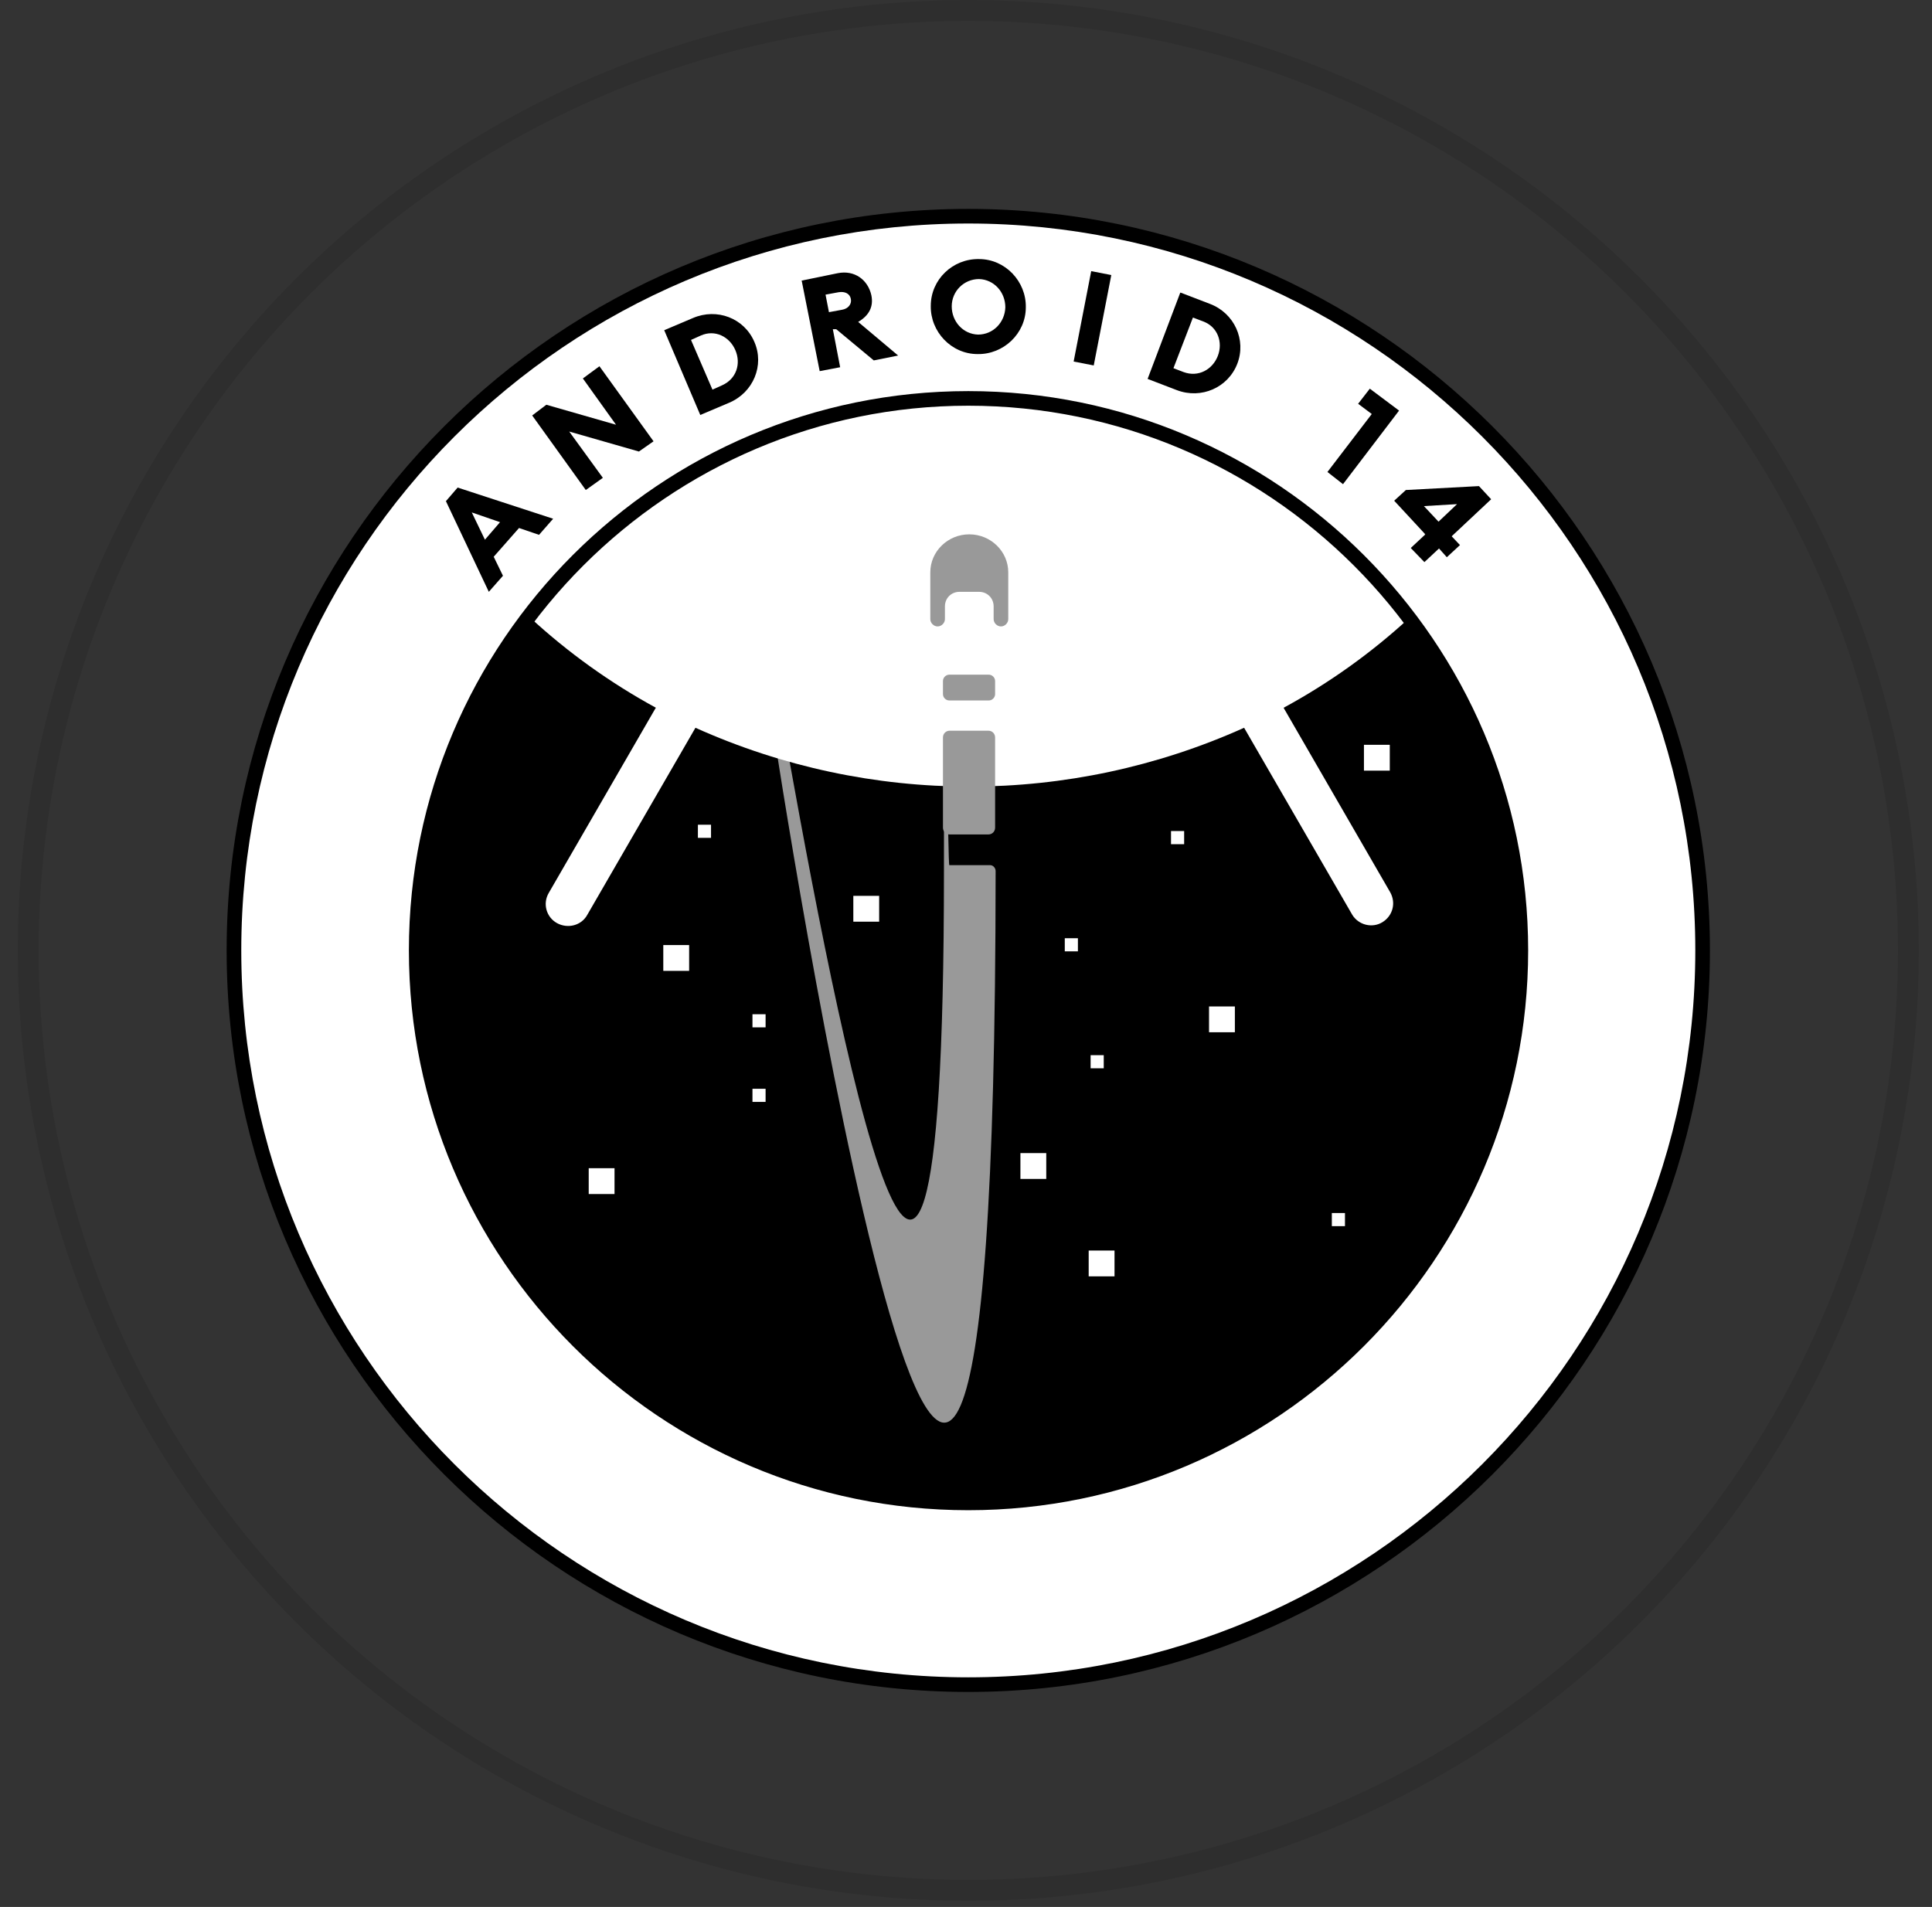 <svg xmlns="http://www.w3.org/2000/svg" width="78" height="77" viewBox="0 0 78 77" fill="none"><rect x="0" y="0" width="78" height="77" fill="#333333" stroke="none"/><mask id="mask0_31_1358" style="mask-type:luminance" maskUnits="userSpaceOnUse" x="13" y="12" width="53" height="53"><path d="M39.093 64.344C53.434 64.344 65.061 52.718 65.061 38.376C65.061 24.035 53.434 12.409 39.093 12.409C24.751 12.409 13.125 24.035 13.125 38.376C13.125 52.718 24.751 64.344 39.093 64.344Z" fill="white"></path></mask><g mask="url(#mask0_31_1358)"><path d="M65.061 12.409H13.125V64.344H65.061V12.409Z" fill="black"></path><path d="M31.205 29.504L31.5 28.638C33.31 38.789 38.11 65.564 38.11 35.17C38.11 4.776 38.209 34.934 38.327 34.934H39.979C40.097 34.934 40.196 35.052 40.196 35.17C40.176 88.404 31.225 29.504 31.225 29.504" fill="#999999"></path><path d="M26.464 28.599L22.155 36.055C21.9 36.488 22.057 37.038 22.49 37.275C22.923 37.511 23.474 37.373 23.71 36.94L28.077 29.386C35.12 32.553 43.185 32.553 50.228 29.386L54.596 36.94C54.851 37.353 55.402 37.491 55.815 37.235C56.228 36.979 56.366 36.468 56.13 36.035L51.822 28.579C59.219 24.566 64.275 17.071 65.022 8.218H13.283C14.031 17.071 19.087 24.546 26.483 28.579" fill="white"></path><path d="M38.346 29.504H39.9C40.057 29.504 40.175 29.622 40.175 29.779V33.419C40.175 33.576 40.057 33.694 39.9 33.694H38.346C38.188 33.694 38.07 33.576 38.07 33.419V29.779C38.07 29.622 38.188 29.504 38.346 29.504Z" fill="#999999"></path><path d="M38.326 27.242H39.919C40.057 27.242 40.175 27.36 40.175 27.497V28.029C40.175 28.166 40.057 28.284 39.919 28.284H38.326C38.188 28.284 38.07 28.166 38.07 28.029V27.497C38.07 27.36 38.188 27.242 38.326 27.242Z" fill="#999999"></path><path d="M28.706 33.301H28.176V33.831H28.706V33.301Z" fill="white"></path><path d="M30.909 40.953H30.379V41.483H30.909V40.953Z" fill="white"></path><path d="M54.3 48.98H53.77V49.51H54.3V48.98Z" fill="white"></path><path d="M43.518 37.884H42.988V38.414H43.518V37.884Z" fill="white"></path><path d="M47.807 33.556H47.277V34.087H47.807V33.556Z" fill="white"></path><path d="M44.561 42.606H44.031V43.136H44.561V42.606Z" fill="white"></path><path d="M49.855 40.639H48.812V41.681H49.855V40.639Z" fill="white"></path><path d="M30.909 43.963H30.379V44.493H30.909V43.963Z" fill="white"></path><path d="M35.494 36.173H34.451V37.216H35.494V36.173Z" fill="white"></path><path d="M42.24 46.56H41.197V47.603H42.24V46.56Z" fill="white"></path><path d="M44.996 50.495H43.953V51.537H44.996V50.495Z" fill="white"></path><path d="M27.822 38.16H26.779V39.202H27.822V38.16Z" fill="white"></path><path d="M56.109 30.074H55.066V31.117H56.109V30.074Z" fill="white"></path><path d="M24.81 47.17H23.768V48.213H24.81V47.17Z" fill="white"></path></g><path d="M39.092 68.023C22.744 68.023 9.445 54.724 9.445 38.376C9.445 22.028 22.744 8.73 39.092 8.73C55.44 8.73 68.739 22.028 68.739 38.376C68.739 54.724 55.44 68.023 39.092 68.023ZM39.092 16.087C26.797 16.087 16.803 26.081 16.803 38.376C16.803 50.672 26.797 60.685 39.092 60.685C51.387 60.685 61.401 50.672 61.401 38.376C61.401 26.081 51.387 16.087 39.092 16.087Z" fill="white"></path><path d="M39.092 68.318C22.587 68.318 9.15 54.882 9.15 38.376C9.15 21.871 22.587 8.435 39.092 8.435C55.597 8.435 69.034 21.871 69.034 38.376C69.034 54.882 55.597 68.318 39.092 68.318ZM39.092 9.025C22.901 9.025 9.741 22.186 9.741 38.376C9.741 54.567 22.901 67.728 39.092 67.728C55.283 67.728 68.444 54.567 68.444 38.376C68.444 22.186 55.283 9.025 39.092 9.025ZM39.092 60.98C26.639 60.98 16.508 50.849 16.508 38.376C16.508 25.904 26.639 15.792 39.092 15.792C51.545 15.792 61.696 25.924 61.696 38.376C61.696 50.829 51.565 60.98 39.092 60.98ZM39.092 16.382C26.974 16.382 17.098 26.258 17.098 38.376C17.098 50.495 26.974 60.39 39.092 60.39C51.21 60.39 61.106 50.514 61.106 38.376C61.106 26.238 51.23 16.382 39.092 16.382Z" fill="black"></path><path d="M39.132 21.576C38.267 21.576 37.559 22.264 37.559 23.11V24.999C37.559 25.156 37.696 25.294 37.854 25.294C38.011 25.294 38.149 25.156 38.149 24.999V24.487C38.149 24.153 38.404 23.897 38.739 23.897H39.526C39.86 23.897 40.116 24.153 40.116 24.487V24.999C40.116 25.156 40.254 25.294 40.411 25.294C40.569 25.294 40.706 25.156 40.706 24.999V23.11C40.706 22.264 39.998 21.576 39.132 21.576Z" fill="#999999"></path><path d="M17.984 20.258L18.476 19.687L22.332 20.946L21.762 21.596L20.955 21.32L19.932 22.481L20.306 23.248L19.735 23.897L18.004 20.238L17.984 20.258ZM20.188 21.084L19.047 20.691L19.578 21.792L20.188 21.084Z" fill="black"></path><path d="M25.795 18.232L22.981 17.425L24.339 19.294L23.65 19.786L21.486 16.776L22.057 16.343L24.87 17.15L23.532 15.281L24.201 14.789L26.385 17.819L25.795 18.232Z" fill="black"></path><path d="M26.816 13.333L27.977 12.841C28.941 12.428 30.043 12.841 30.456 13.805C30.869 14.749 30.416 15.851 29.433 16.264L28.272 16.756L26.816 13.333ZM29.157 15.556C29.728 15.3 29.925 14.69 29.689 14.14C29.453 13.589 28.862 13.294 28.292 13.549L27.898 13.726L28.764 15.733L29.157 15.556Z" fill="black"></path><path d="M32.385 11.326L33.821 11.031C34.51 10.894 35.041 11.307 35.178 11.917C35.277 12.389 35.08 12.743 34.647 12.999L36.26 14.356L35.277 14.553L33.762 13.294H33.624L33.919 14.828L33.093 14.986L32.365 11.326H32.385ZM33.998 12.507C34.234 12.467 34.392 12.29 34.352 12.074C34.313 11.858 34.116 11.759 33.86 11.799L33.329 11.897L33.467 12.605L33.998 12.507Z" fill="black"></path><path d="M37.578 12.35C37.578 11.287 38.464 10.441 39.526 10.461C40.588 10.461 41.434 11.366 41.415 12.409C41.415 13.471 40.51 14.317 39.467 14.297C38.405 14.297 37.559 13.392 37.578 12.35ZM40.588 12.409C40.588 11.799 40.136 11.287 39.526 11.268C38.916 11.268 38.424 11.759 38.424 12.369C38.424 12.979 38.877 13.491 39.487 13.51C40.097 13.51 40.569 13.018 40.588 12.409Z" fill="black"></path><path d="M44.055 10.948L43.346 14.598L44.157 14.756L44.866 11.106L44.055 10.948Z" fill="black"></path><path d="M47.67 11.818L48.85 12.271C49.834 12.645 50.326 13.726 49.952 14.69C49.578 15.654 48.496 16.127 47.512 15.753L46.332 15.3L47.65 11.818H47.67ZM47.788 15.025C48.378 15.241 48.949 14.927 49.165 14.376C49.381 13.825 49.165 13.195 48.575 12.979L48.162 12.822L47.375 14.867L47.788 15.025Z" fill="black"></path><path d="M55.382 16.717L54.831 16.304L55.303 15.694L56.484 16.579L54.221 19.55L53.592 19.058L55.382 16.717Z" fill="black"></path><path d="M57.526 21.556L56.287 20.218L56.759 19.786L59.71 19.628L60.202 20.159L58.608 21.654L58.943 22.009L58.412 22.5L58.097 22.146L57.507 22.697L56.956 22.127L57.546 21.576H57.526V21.556ZM58.825 20.356L57.487 20.435L58.077 21.064L58.825 20.356Z" fill="black"></path><circle cx="39.093" cy="38.376" r="37.954" stroke="black" stroke-opacity="0.1" stroke-width="0.843"></circle></svg>